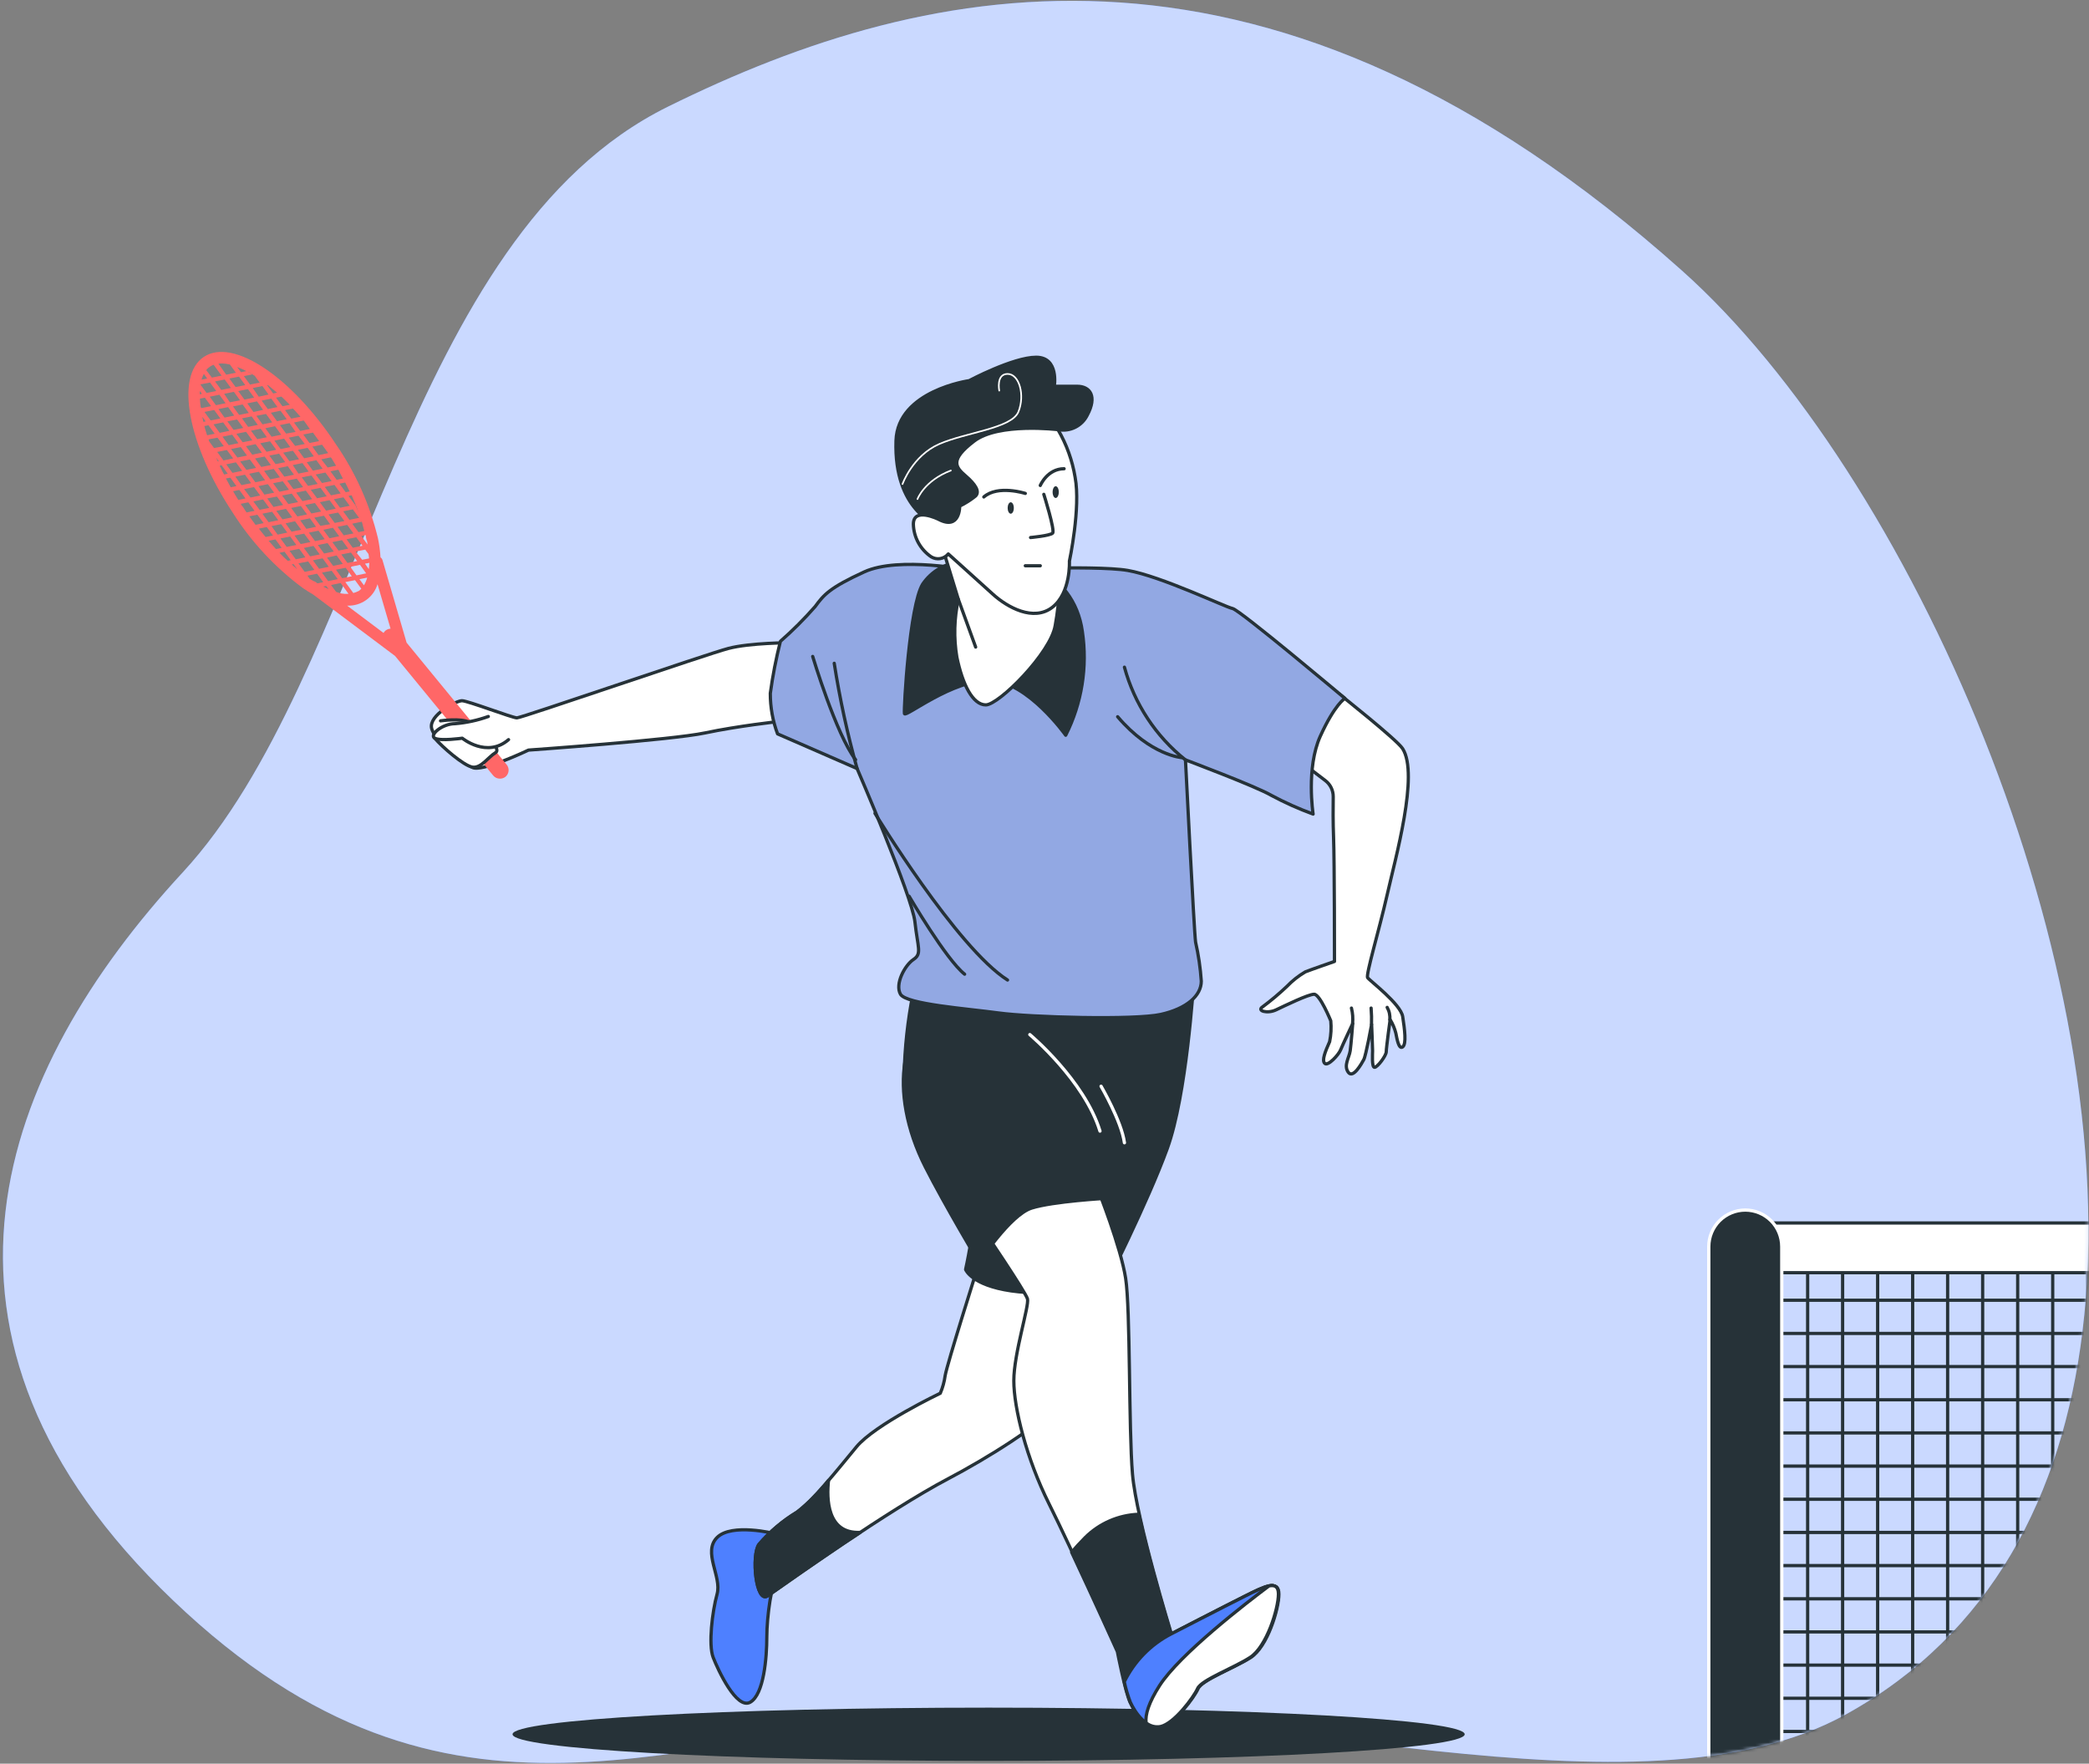 <svg width="642" height="542" viewBox="0 0 642 542" fill="none" xmlns="http://www.w3.org/2000/svg">
<rect x="0" y="0" width="642" height="542" fill="#808080" stroke="none"/>
<g clip-path="url(#clip0_379_2809)">
<path d="M639.978 409.328C653.868 295.995 586.631 145.366 516.918 83.168C391.083 -29.216 286.531 -7.406 205.228 32.806C123.925 73.018 112.3 207.317 56.143 268.11C-0.014 328.903 -31.938 410.539 53.246 491.877C138.43 573.215 207.159 531.896 296.224 526.734C385.288 521.571 503.432 562.187 567.262 526.874C611.882 502.22 633.85 459.356 639.978 409.328Z" fill="#4E80FF"/>
<path opacity="0.7" d="M639.978 409.328C653.868 295.995 586.631 145.366 516.918 83.168C391.083 -29.216 286.531 -7.406 205.228 32.806C123.925 73.018 112.3 207.317 56.143 268.11C-0.014 328.903 -31.938 410.539 53.246 491.877C138.43 573.215 207.159 531.896 296.224 526.734C385.288 521.571 503.432 562.187 567.262 526.874C611.882 502.22 633.85 459.356 639.978 409.328Z" fill="white"/>
<path d="M303.827 541.151C384.632 541.151 450.137 537.487 450.137 532.968C450.137 528.449 384.632 524.785 303.827 524.785C223.022 524.785 157.517 528.449 157.517 532.968C157.517 537.487 223.022 541.151 303.827 541.151Z" fill="#263238"/>
<path d="M242.964 197.52C242.964 197.52 230.514 197.52 223.841 199.276C217.168 201.032 160.292 220.611 158.869 220.611C157.447 220.611 143.75 215.343 141.976 215.343C140.203 215.343 131.757 219.786 132.635 223.772C133.513 227.758 142.415 234.009 145.085 235.783C147.754 237.556 162.416 230.515 162.416 230.515C162.416 230.515 206.422 227.407 216.642 225.247C226.862 223.087 239.312 221.735 239.312 221.735L242.964 197.52Z" fill="white" stroke="#263238" stroke-linecap="round" stroke-linejoin="round"/>
<path d="M155.673 234.939L124.961 197.502L117.551 172.127C117.439 171.784 117.225 171.484 116.936 171.267C116.825 169.307 116.567 167.358 116.163 165.437C113.677 155.118 109.314 145.344 103.292 136.604C89.402 115.532 71.543 103.784 62.658 109.666C53.773 115.549 57.671 136.604 71.561 157.605C77.255 166.561 84.547 174.394 93.072 180.714C94.143 181.452 95.197 182.101 96.233 182.699L121.414 201.593L151.564 238.329C151.815 238.631 152.129 238.874 152.484 239.041C152.839 239.208 153.227 239.294 153.619 239.294C154.256 239.307 154.878 239.096 155.375 238.697C155.912 238.238 156.245 237.585 156.301 236.88C156.357 236.176 156.131 235.478 155.673 234.939ZM110.474 177.992L112.845 177.518C112.618 178.344 112.281 179.135 111.844 179.871L110.474 177.992ZM61.675 125.102C61.552 124.206 61.482 123.346 61.447 122.503L62.957 122.204L64.871 124.821L61.903 125.418L61.675 125.102ZM62.044 127.455C61.921 126.787 61.815 126.155 61.727 125.523C61.868 126.155 61.868 126.787 62.044 127.472V127.455ZM101.273 165.419L99.359 162.803L102.326 162.188L104.24 164.805L101.273 165.419ZM105.101 165.999L107.015 168.615L104.047 169.212L102.133 166.596L105.101 165.999ZM98.481 161.609L96.584 159.08L99.552 158.483L101.466 161.1L98.481 161.609ZM80.113 131.757L82.027 134.373L79.059 134.97L77.128 132.354L80.113 131.757ZM76.267 131.177L74.371 128.561L77.338 127.964L79.235 130.58L76.267 131.177ZM92.949 154.005L91.017 151.389L93.985 150.774L95.917 153.391L92.949 154.005ZM96.777 154.585L98.691 157.201L95.706 157.798L93.81 155.182L96.777 154.585ZM90.175 150.3L88.243 147.684L91.211 147.087L93.142 149.703L90.175 150.3ZM87.383 146.49L85.469 143.873L88.436 143.276L90.35 145.893L87.383 146.49ZM84.696 142.627L82.782 140.01L85.749 139.413L87.664 142.03L84.696 142.627ZM81.921 138.834L79.99 136.217L82.993 135.62L84.889 138.237L81.921 138.834ZM80.481 139.115L77.514 139.729L75.582 137.113L78.55 136.498L80.481 139.115ZM81.342 140.309L83.256 142.925L80.288 143.505L78.374 140.888L81.342 140.309ZM84.117 144.102L86.031 146.701L83.063 147.315L81.149 144.699L84.117 144.102ZM86.891 147.895L88.823 150.511L85.855 151.126L83.923 148.509L86.891 147.895ZM89.665 151.705L91.597 154.322L88.612 154.901L86.698 152.285L89.665 151.705ZM92.457 155.498L94.354 158.097L91.386 158.712L89.49 156.095L92.457 155.498ZM95.232 159.291L97.128 161.907L94.161 162.522L92.264 159.906L95.232 159.291ZM98.305 154.322L101.273 153.707L103.187 156.323L100.219 156.938L98.305 154.322ZM97.445 153.127L95.513 150.511L98.498 149.914L100.412 152.53L97.445 153.127ZM94.67 149.317L92.738 146.701L95.706 146.121L97.638 148.737L94.67 149.317ZM91.72 145.542L89.964 142.925L92.949 142.311L94.863 144.927L91.72 145.542ZM88.945 141.731L87.031 139.115L90.017 138.518L91.913 141.134L88.945 141.731ZM86.241 138.008L84.327 135.409L87.312 134.795L89.209 137.411L86.241 138.008ZM83.467 134.215L81.553 131.599L84.52 130.984L86.434 133.601L83.467 134.215ZM80.675 130.405L78.778 127.788L81.746 127.209L83.66 129.808L80.675 130.405ZM77.9 126.612L76.004 123.96L78.971 123.346L80.868 125.962L77.9 126.612ZM76.46 126.91L73.493 127.507L71.596 124.891L74.564 124.294L76.46 126.91ZM70.648 123.627L68.892 121.028L71.877 120.413L73.774 123.03L70.648 123.627ZM71.983 127.718L69.015 128.333L67.136 125.716L70.104 125.102L71.983 127.718ZM72.861 128.912L74.757 131.529L71.789 132.108L69.875 129.492L72.861 128.912ZM75.617 132.705L77.549 135.322L74.581 135.919L72.65 133.302L75.617 132.705ZM75.916 140.01L72.948 140.607L71.017 137.991L73.984 137.394L75.916 140.01ZM76.776 141.204L78.69 143.803L75.723 144.4L73.809 141.801L76.776 141.204ZM79.551 144.98L81.465 147.596L78.48 148.211L76.583 145.594L79.551 144.98ZM82.325 148.79L84.257 151.407L81.254 152.004L79.428 149.387L82.325 148.79ZM85.1 152.601L87.014 155.2L84.046 155.797L82.132 153.18L85.1 152.601ZM87.892 156.376L89.788 158.993L86.821 159.607L84.907 156.991L87.892 156.376ZM90.666 160.187L92.563 162.803L89.595 163.4L87.769 160.836L90.666 160.187ZM93.476 163.997L95.39 166.596L92.405 167.193L90.508 164.577L93.476 163.997ZM94.916 163.681L97.883 163.084L99.797 165.7L96.83 166.297L94.916 163.681ZM100.658 166.895L102.572 169.493L99.604 170.108L97.69 167.492L100.658 166.895ZM103.45 170.687L105.347 173.304L102.379 173.901L100.5 171.372L103.45 170.687ZM106.224 174.48L108.121 177.097L105.153 177.694L103.257 175.077L106.224 174.48ZM107.664 174.199L110.632 173.585L112.529 176.201L109.561 176.816L107.664 174.199ZM106.786 173.005L104.89 170.389L107.858 169.809L109.754 172.426L106.786 173.005ZM106.505 165.718L109.491 165.103L111.405 167.72L108.419 168.334L106.505 165.718ZM105.645 164.524L103.731 161.907L106.699 161.31L108.63 163.927L105.645 164.524ZM102.871 160.713L100.957 158.097L103.924 157.517L105.856 160.134L102.871 160.713ZM102.59 153.426L105.557 152.829L107.471 155.445L104.504 156.042L102.59 153.426ZM101.729 152.232L99.797 149.633L102.783 149.018L104.697 151.635L101.729 152.232ZM98.955 148.439L97.023 145.823L100.008 145.225L101.922 147.842L98.955 148.439ZM96.163 144.646L94.266 142.03L97.234 141.433L99.148 144.049L96.163 144.646ZM93.476 140.835L91.579 138.237L94.547 137.622L96.444 140.238L93.476 140.835ZM93.213 133.531L96.18 132.951L98.077 135.567L95.109 136.147L93.213 133.531ZM93.669 136.445L90.701 137.043L88.752 134.496L91.72 133.899L93.669 136.445ZM87.927 133.25L86.013 130.633L88.981 130.036L90.842 132.74L87.927 133.25ZM85.135 129.439L83.239 126.84L86.206 126.226L88.12 128.842L85.135 129.439ZM82.308 125.716L80.411 123.1L83.379 122.503L85.275 125.102L82.308 125.716ZM79.533 121.906L77.672 119.237L80.64 118.64L82.536 121.256L79.533 121.906ZM78.093 122.187L75.126 122.801L73.212 120.185L76.197 119.57L78.093 122.187ZM72.404 118.938L70.49 116.322L73.457 115.742L75.372 118.359L72.404 118.938ZM70.964 119.237L67.996 119.834L66.082 117.217L69.05 116.62L70.964 119.237ZM69.331 123.925L66.363 124.522L64.449 121.906L67.417 121.309L69.331 123.925ZM65.819 125.997L67.715 128.614L64.748 129.211L62.834 126.594L65.819 125.997ZM68.576 129.808L70.49 132.407L67.522 133.021L65.608 130.405L68.576 129.808ZM71.35 133.583L73.282 136.2L70.297 136.814L68.383 134.198L71.35 133.583ZM71.649 140.888L68.681 141.503L66.75 138.886L69.717 138.289L71.649 140.888ZM67.241 141.784H66.925L66.398 140.572L67.241 141.784ZM68.102 142.978L69.998 145.594L68.857 145.823C68.383 144.909 67.926 144.067 67.505 143.101L68.102 142.978ZM69.524 142.697L72.509 142.082L74.423 144.699L71.438 145.313L69.524 142.697ZM75.284 145.875L77.18 148.492L74.213 149.089L72.316 146.472L75.284 145.875ZM78.058 149.686L79.972 152.285L76.987 152.899L75.02 150.3L78.058 149.686ZM80.833 153.479L82.747 156.095L79.779 156.675L77.865 154.093L80.833 153.479ZM83.625 157.272L85.521 159.888L82.554 160.485L80.64 157.869L83.625 157.272ZM83.888 164.577L81.623 165.033C80.921 164.208 80.236 163.277 79.551 162.452L81.992 161.96L83.888 164.577ZM83.432 161.679L86.399 161.082L88.296 163.681L85.328 164.296L83.432 161.679ZM89.174 164.875L91.088 167.492L88.103 168.071L86.206 165.472L89.174 164.875ZM91.948 168.668L93.862 171.285L90.895 171.882L88.981 169.265L91.948 168.668ZM93.388 168.387L96.356 167.773L98.27 170.389L95.302 170.986L93.388 168.387ZM99.148 171.583L101.044 174.199L98.077 174.797L96.163 172.18L99.148 171.583ZM101.922 175.394L103.819 177.975L100.851 178.589L98.955 175.973L101.922 175.394ZM101.027 181.065C100.465 180.82 99.903 180.556 99.271 180.258L100.237 180.065L101.027 181.065ZM101.729 179.784L104.697 179.169L107.102 182.488C107.607 182.47 108.108 182.394 108.595 182.26L106.137 178.888L109.104 178.291L111.036 180.925C110.817 181.164 110.576 181.382 110.316 181.575C109.238 182.134 108.052 182.453 106.839 182.507C105.626 182.562 104.415 182.351 103.292 181.891L101.729 179.784ZM113.407 174.99L112.177 173.234L113.512 172.97C113.453 173.708 113.395 174.381 113.336 174.99H113.407ZM113.108 176.746C113.108 176.746 113.108 176.851 113.108 176.904V176.746ZM113.494 171.601L111.299 172.022L109.28 169.493L112.248 168.914L113.248 170.266C113.336 170.74 113.389 171.232 113.424 171.688L113.494 171.601ZM112.757 166.069C112.845 166.508 112.897 166.912 112.968 167.334L111.036 164.717L112.388 164.436C112.423 165.086 112.581 165.63 112.687 166.104L112.757 166.069ZM112.054 163.154L110.175 163.541L108.244 160.942L111.212 160.327C111.44 161.363 111.738 162.311 111.984 163.242L112.054 163.154ZM107.383 159.748L105.469 157.131L108.437 156.534L110.369 159.151L107.383 159.748ZM109.245 155.006H109.017L107.102 152.408L108.068 152.197C108.876 153.953 109.578 155.709 110.211 157.465C109.842 156.745 109.526 155.937 109.175 155.094L109.245 155.006ZM106.242 151.266L104.328 148.65L106.084 148.281C106.564 149.194 107.021 150.107 107.454 151.02L106.242 151.266ZM105.487 147.052L103.468 147.456L101.554 144.839L103.994 144.347C104.451 145.331 104.943 146.244 105.417 147.14L105.487 147.052ZM101.817 140.713C102.332 141.52 102.824 142.328 103.292 143.136C103.468 143.434 103.643 143.715 103.801 144.014L103.292 143.136L100.693 143.663L98.744 141.152L101.624 140.555L101.817 140.713ZM100.395 138.482C100.131 138.096 99.71 137.482 99.376 136.99C99.639 137.569 99.991 138.008 100.324 138.57L100.395 138.482ZM100.869 139.255L97.901 139.87L96.005 137.253L98.972 136.656L100.869 139.255ZM93.318 129.228L93.458 129.386C93.845 129.825 94.213 130.299 94.6 130.774C94.213 130.317 93.845 129.843 93.476 129.386L95.232 131.845L92.264 132.442L90.35 129.843L93.3 129.228L92.809 128.649L93.318 129.228ZM90.052 125.541C90.772 126.313 91.492 127.104 92.212 127.946L92.335 128.069L89.507 128.649L87.593 126.032L90.052 125.541ZM86.54 121.923C87.312 122.643 88.103 123.416 88.893 124.224L89.068 124.399L86.803 124.838L84.819 122.204L86.434 121.888L86.54 121.923ZM82.431 118.411L85.117 120.659H85.223L83.941 120.922L82.044 118.324L82.431 118.411ZM77.567 115.04C77.795 115.18 78.023 115.303 78.269 115.479C78.866 115.848 79.463 116.251 80.025 116.673C79.41 116.251 78.813 115.848 78.269 115.496L79.814 117.586L76.847 118.183L74.933 115.584L77.567 115.057C76.969 114.706 76.408 114.373 75.811 114.092C76.302 114.25 76.882 114.566 77.479 114.917L77.567 115.04ZM74.055 114.39L72.878 112.792C73.852 113.147 74.802 113.563 75.723 114.039L74.055 114.39ZM70.648 112.02L72.509 114.548L69.524 115.145L67.136 111.791C67.472 111.728 67.813 111.693 68.154 111.686C68.995 111.704 69.832 111.816 70.648 112.02ZM64.572 112.634C64.911 112.413 65.277 112.236 65.661 112.107L68.102 115.444L65.117 116.041L63.361 113.723C63.716 113.296 64.137 112.929 64.607 112.634H64.572ZM62.623 114.882L63.677 116.322L61.921 116.673C62.109 116.054 62.356 115.454 62.658 114.882H62.623ZM61.587 118.13L64.537 117.551L66.451 120.167L63.483 120.764L61.587 118.166C61.578 118.253 61.578 118.341 61.587 118.429C61.605 118.306 61.622 118.218 61.622 118.13H61.587ZM61.394 120.115L62.061 121.028L61.376 121.168C61.411 120.817 61.411 120.448 61.429 120.115H61.394ZM62.114 128.017L63.203 129.492L62.483 129.65C62.588 130.071 62.676 130.458 62.781 130.897C62.553 129.896 62.342 128.947 62.149 128.017H62.114ZM64.063 130.686L65.977 133.302L63.642 133.759C63.325 132.811 63.027 131.845 62.799 130.932L64.063 130.686ZM64.063 135.041L66.837 134.496L68.769 137.113L65.784 137.692L64.291 135.655C64.256 135.462 64.168 135.251 64.098 135.041H64.063ZM65.678 139.273V139.044C65.7 139.119 65.712 139.195 65.714 139.273H65.678ZM68.769 145.858C68.769 146.033 68.962 146.209 69.05 146.402L68.769 145.858ZM69.401 147.052L70.771 146.788L72.667 149.387L70.911 149.756C70.385 148.843 69.91 147.947 69.436 147.052H69.401ZM71.596 150.968L73.545 150.564L75.442 153.18L73.229 153.637C72.703 152.741 72.158 151.863 71.631 150.968H71.596ZM74.494 155.639L73.668 154.339L73.984 154.831L76.32 154.374L78.234 156.991L75.775 157.482C75.372 156.868 74.95 156.271 74.529 155.568L74.494 155.639ZM76.583 158.676L79.094 158.185L81.008 160.766L78.532 161.293C77.9 160.432 77.268 159.572 76.618 158.676H76.583ZM82.519 166.192L84.661 165.771L86.557 168.387L84.801 168.738C84.064 167.86 83.309 167.053 82.554 166.192H82.519ZM88.436 172.356C87.576 171.565 86.68 170.74 85.89 169.88L87.435 169.546L89.349 172.163L88.436 172.356ZM89.648 173.48L90.21 173.357L91.369 174.955L89.648 173.48ZM91.72 173.128L94.705 172.531L96.602 175.13L93.634 175.745L91.72 173.128ZM97.585 179.292L96.935 178.818C96.767 178.702 96.575 178.624 96.373 178.589L95.267 177.922L95.689 178.203L95.179 177.887L94.881 177.659L95.179 177.87L94.477 176.904L97.445 176.307L99.341 178.923L97.585 179.274V179.292ZM106.786 186.123C108.837 186.2 110.856 185.595 112.527 184.404C114.198 183.213 115.427 181.501 116.023 179.538L120.027 193.199C119.456 193.231 118.91 193.439 118.464 193.796C118.227 194.003 118.025 194.246 117.867 194.516L106.681 186.123H106.786Z" fill="#FF6767"/>
<path d="M135.392 221.524C135.392 221.524 141.626 220.628 144.295 221.963C146.964 223.297 154.515 229.97 152.284 231.304C150.054 232.639 147.842 236.186 145.173 235.747C142.504 235.308 135.848 229.513 133.618 226.862" fill="white"/>
<path d="M135.392 221.524C135.392 221.524 141.626 220.628 144.295 221.963C146.964 223.297 154.515 229.97 152.284 231.304C150.054 232.639 147.842 236.186 145.173 235.747C142.504 235.308 135.848 229.513 133.618 226.862" stroke="#263238" stroke-linecap="round" stroke-linejoin="round"/>
<path d="M150.072 220.189C146.771 221.372 143.329 222.116 139.834 222.402C135.848 222.402 131.845 225.914 133.618 226.862C135.392 227.81 142.065 226.862 142.065 226.862C142.065 226.862 149.615 233.078 156.288 227.301" fill="white"/>
<path d="M150.072 220.189C146.771 221.372 143.329 222.116 139.834 222.402C135.848 222.402 131.845 225.914 133.618 226.862C135.392 227.81 142.065 226.862 142.065 226.862C142.065 226.862 149.615 233.078 156.288 227.301" stroke="#263238" stroke-linecap="round" stroke-linejoin="round"/>
<path d="M411.61 213.306C411.61 213.306 429.346 227.354 431.067 230.075C436.124 238.013 428.872 263.633 426.238 275.275C423.85 285.811 419.706 299.56 420.303 300.456C420.9 301.352 430.487 308.551 431.084 312.432C431.681 316.313 432.278 320.826 431.084 321.721C429.89 322.617 429.328 319.333 428.977 317.524C428.611 316.049 428.019 314.639 427.221 313.345C427.221 313.345 426.027 322.02 426.027 323.214C426.027 324.408 423.323 328.008 422.427 328.008C421.532 328.008 421.83 323.828 421.83 322.915C421.83 322.002 421.532 314.838 421.532 314.838C421.532 314.838 419.776 324.425 419.126 325.619C418.476 326.813 415.842 331.607 414.35 329.518C412.857 327.428 414.648 325.022 414.947 322.915C415.245 320.808 415.719 314.557 415.719 314.557C415.719 314.557 412.594 321.159 411.997 322.652C411.4 324.144 408.151 327.709 407.15 326.813C406.149 325.918 407.273 323.161 408.625 320.123C409.06 318.016 409.178 315.856 408.976 313.714C408.976 313.714 405.658 305.548 403.866 305.548C402.075 305.548 394.876 309.06 392.171 310.342C389.467 311.624 386.183 310.641 387.992 309.447C390.607 307.5 393.105 305.401 395.473 303.16C397.153 301.407 399.068 299.894 401.162 298.665C402.655 298.068 410.118 295.469 410.118 295.469C410.118 295.469 410.118 264.528 409.837 257.329C409.661 252.868 409.679 247.934 409.731 244.826C409.738 243.863 409.519 242.912 409.093 242.049C408.666 241.186 408.042 240.435 407.273 239.856L402.321 236.081C402.321 236.081 394.823 217.801 411.61 213.306Z" fill="white" stroke="#263238" stroke-linecap="round" stroke-linejoin="round"/>
<path d="M415.684 314.557C415.839 312.962 415.721 311.352 415.333 309.798" stroke="#263238" stroke-linecap="round" stroke-linejoin="round"/>
<path d="M421.497 314.838C421.551 313.157 421.51 311.474 421.374 309.798" stroke="#263238" stroke-linecap="round" stroke-linejoin="round"/>
<path d="M427.116 313.345C427.247 312.038 426.964 310.724 426.308 309.587" stroke="#263238" stroke-linecap="round" stroke-linejoin="round"/>
<path d="M238.047 471.297C238.047 471.297 224.877 467.996 220.382 472.491C215.887 476.987 221.875 484.485 220.382 489.876C218.889 495.267 217.678 505.452 219.17 509.332C220.663 513.213 226.37 525.505 230.567 523.117C234.764 520.729 235.659 509.332 235.659 503.046C235.659 496.759 237.152 485.978 238.943 484.485C240.734 482.992 242.543 476.688 238.047 471.297Z" fill="#4E80FF" stroke="#263238" stroke-linecap="round" stroke-linejoin="round"/>
<path d="M300.35 389.837C300.35 389.837 291.061 419.179 290.464 422.779C290.212 424.635 289.71 426.448 288.971 428.17C288.971 428.17 268.9 437.758 263.211 444.641C257.522 451.525 249.163 462.008 244.931 464.712C240.54 467.369 236.599 470.706 233.254 474.599C230.865 477.882 232.288 493.019 235.958 490.403C242.841 485.609 273.097 464.063 291.36 454.457C302.668 448.522 320.421 437.687 324.601 431.629C328.78 425.571 335.383 398.072 337.788 390.293C340.194 382.514 305.741 385.341 300.35 389.837Z" fill="white" stroke="#263238" stroke-linecap="round" stroke-linejoin="round"/>
<path d="M254.624 454.949C251.775 458.562 248.523 461.838 244.931 464.713C240.54 467.37 236.599 470.707 233.254 474.599C230.865 477.883 232.288 493.019 235.958 490.403C239.909 487.646 251.621 479.323 264.335 470.929C254.097 471.403 254.01 460.481 254.624 454.949Z" fill="#263238" stroke="#263238" stroke-linecap="round" stroke-linejoin="round"/>
<path d="M280.578 305.373C278.949 313.667 278.038 322.086 277.856 330.536C277.856 342.512 297.312 373.962 298.507 375.455C299.701 376.947 296.751 390.135 296.751 390.135C296.751 390.135 298.507 394.929 310.799 396.72C323.091 398.511 339.544 395.526 339.544 395.526C339.544 395.526 352.732 369.467 358.72 352.996C364.708 336.524 366.797 302.37 366.797 302.37C356.014 306.095 344.665 307.919 333.258 307.761C313.187 307.761 283.545 303.863 283.545 303.863C283.545 303.863 280.876 303.266 280.578 305.373Z" fill="#263238" stroke="#263238" stroke-linecap="round" stroke-linejoin="round"/>
<path d="M298.524 175.306C298.524 175.306 276.293 170.845 265.617 175.745C254.94 180.644 253.184 182.769 250.515 186.404C247.195 190.194 243.629 193.76 239.839 197.08C238.506 202.35 237.468 207.691 236.731 213.077C236.722 217.327 237.477 221.544 238.961 225.527L263.404 236.186C263.404 236.186 280.297 275.31 281.175 283.3C282.053 291.289 283.405 293.081 280.736 294.854C278.067 296.628 274.959 302.422 276.732 305.531C278.506 308.639 297.19 309.973 306.953 311.308C316.716 312.642 348.746 313.52 356.736 311.747C364.725 309.973 369.186 305.97 369.186 301.527C368.913 297.484 368.326 293.468 367.43 289.516C366.973 286.408 364.321 233.517 364.321 233.517C364.321 233.517 386.166 241.735 390.661 244.404C394.816 246.632 399.123 248.563 403.551 250.181C403.551 250.181 401.338 235.958 405.781 226.195C410.223 216.431 413.331 214.622 413.331 214.622C413.331 214.622 381.021 187.44 378.791 187.001C376.561 186.562 356.806 177.079 346.586 175.306C336.366 173.532 298.524 175.306 298.524 175.306Z" fill="#92A8E3" stroke="#263238" stroke-linecap="round" stroke-linejoin="round"/>
<path d="M263.404 236.186C260.424 225.553 258.079 214.752 256.38 203.841" stroke="#263238" stroke-linecap="round" stroke-linejoin="round"/>
<path d="M249.76 201.733C249.76 201.733 256.959 225.703 262.947 233.482" stroke="#263238" stroke-linecap="round" stroke-linejoin="round"/>
<path d="M364.304 233.517C355.184 226.262 348.619 216.283 345.567 205.035" stroke="#263238" stroke-linecap="round" stroke-linejoin="round"/>
<path d="M363.25 232.833C363.25 232.833 353.662 232.236 343.478 220.26" stroke="#263238" stroke-linecap="round" stroke-linejoin="round"/>
<path d="M268.9 249.953C268.9 249.953 294.064 291.289 309.64 301.176" stroke="#263238" stroke-linecap="round" stroke-linejoin="round"/>
<path d="M279.384 275.415C279.384 275.415 290.763 294.889 296.452 299.384" stroke="#263238" stroke-linecap="round" stroke-linejoin="round"/>
<path d="M295.556 172.619C293.166 172.782 290.845 173.487 288.767 174.679C286.689 175.872 284.91 177.521 283.563 179.502C279.489 186.14 277.698 218.029 277.961 219.311C278.225 220.593 292.747 208.775 304.301 209.109C315.856 209.442 327.516 225.949 327.516 225.949C332.473 216.102 334.258 204.962 332.626 194.06C330.009 175.165 310.605 168.282 295.556 172.619Z" fill="#263238" stroke="#263238" stroke-linecap="round" stroke-linejoin="round"/>
<path d="M325.268 132.038C327.028 132.364 328.847 132.107 330.448 131.305C332.048 130.503 333.343 129.2 334.136 127.595C337.244 121.818 335.031 118.71 331.028 118.71H324.004C324.004 118.71 325.531 109.789 318.437 109.789C311.343 109.789 297.839 116.989 297.839 116.989C297.839 116.989 275.872 120.044 275.363 135.427C274.643 156.973 288.023 161.345 288.023 161.345C288.023 161.345 291.535 165.349 294.696 162.241C296.56 160.383 297.93 158.089 298.682 155.568C298.682 155.568 304.898 153.812 304.898 149.352C304.898 144.892 297.874 140.923 300.912 138.254C303.95 135.585 325.268 132.038 325.268 132.038Z" fill="#263238" stroke="#263238" stroke-linecap="round" stroke-linejoin="round"/>
<path d="M307.093 120.045C307.093 120.045 306.075 114.917 309.657 114.917C313.239 114.917 315.048 121.397 312.993 126.524C310.939 131.652 296.838 132.863 288.638 136.463C280.437 140.063 277.364 148.755 277.364 148.755" stroke="white" stroke-width="0.5" stroke-linecap="round" stroke-linejoin="round"/>
<path d="M281.965 153.374C281.965 153.374 284.019 147.737 292.22 144.594" stroke="white" stroke-width="0.5" stroke-linecap="round" stroke-linejoin="round"/>
<path d="M337.56 365.866C337.56 365.866 344.443 383.233 345.936 392.821C347.429 402.409 346.849 438.951 348.043 453.034C349.237 467.117 360.019 502.202 360.019 502.202C360.019 502.202 376.789 493.51 382.847 490.525C388.905 487.54 393.032 485.433 393.032 489.928C393.032 494.423 389.52 506.101 384.357 509.384C379.195 512.668 369.379 516.285 368.185 518.972C366.991 521.659 360.985 529.754 356.788 530.65C352.591 531.545 349.009 526.47 347.516 523.169C346.024 519.868 343.618 507.593 343.618 507.593C343.618 507.593 329.237 475.845 322.353 462.06C315.469 448.276 311.571 432.717 311.571 424.324C311.571 415.93 316.365 401.267 315.768 399.16C315.171 397.053 301.983 377.597 301.983 377.597C301.983 377.597 303.739 369.817 315.469 366.516C322.678 364.555 330.249 364.333 337.56 365.866Z" fill="white" stroke="#263238" stroke-linecap="round" stroke-linejoin="round"/>
<path d="M382.707 490.473C376.719 493.458 359.879 502.15 359.879 502.15C359.879 502.15 353.487 481.359 349.992 465.362C343.8 465.578 337.917 468.124 333.521 472.492C331.906 474.125 330.536 475.617 329.342 477.022C336.05 491.298 343.39 507.541 343.39 507.541C343.39 507.541 345.778 519.833 347.288 523.117C348.798 526.401 352.381 531.511 356.56 530.598C360.739 529.685 366.745 521.625 367.956 518.92C369.168 516.216 379.037 512.634 384.129 509.333C389.221 506.031 392.804 494.354 392.804 489.876C392.804 485.398 388.712 487.453 382.707 490.473Z" fill="#263238" stroke="#263238" stroke-linecap="round" stroke-linejoin="round"/>
<path d="M345.515 516.848C345.976 518.981 346.598 521.077 347.376 523.117C348.869 526.418 352.468 531.51 356.648 530.597C360.827 529.684 366.832 521.624 368.044 518.92C369.256 516.216 379.125 512.633 384.217 509.332C389.309 506.031 392.892 494.353 392.892 489.876C392.892 485.398 388.712 487.47 382.707 490.473C376.701 493.475 359.879 502.15 359.879 502.15C353.631 505.372 348.592 510.528 345.515 516.848Z" fill="#4E80FF" stroke="#263238" stroke-linecap="round" stroke-linejoin="round"/>
<path d="M368.044 518.92C369.238 516.234 379.124 512.634 384.217 509.332C389.309 506.031 392.891 494.354 392.891 489.876C392.891 487.611 391.838 487.014 390.012 487.365C383.11 492.528 362.548 508.349 356.349 518.025C353.048 523.187 351.906 526.928 352.222 529.456C352.834 529.955 353.546 530.315 354.31 530.512C355.074 530.709 355.871 530.738 356.648 530.598C360.844 529.702 366.832 521.624 368.044 518.92Z" fill="white" stroke="#263238" stroke-linecap="round" stroke-linejoin="round"/>
<path d="M313.52 320.948C313.52 320.948 324.899 331.73 329.693 341.002C334.487 350.273 339.878 368.272 339.878 368.272C339.878 368.272 323.705 369.168 317.05 371.258C310.395 373.347 300.877 388.027 300.877 388.027C300.877 388.027 290.341 370.362 284.406 358.685C278.471 347.007 276.609 335.312 278.119 326.339C279.629 317.366 281.631 316.154 281.631 316.154" fill="#263238"/>
<path d="M313.52 320.948C313.52 320.948 324.899 331.73 329.693 341.002C334.487 350.273 339.878 368.272 339.878 368.272C339.878 368.272 323.705 369.168 317.05 371.258C310.395 373.347 300.877 388.027 300.877 388.027C300.877 388.027 290.341 370.362 284.406 358.685C278.471 347.007 276.609 335.312 278.119 326.339C279.629 317.366 281.631 316.154 281.631 316.154" stroke="#263238" stroke-linecap="round" stroke-linejoin="round"/>
<path d="M316.488 317.945C316.488 317.945 333.258 331.993 338.051 347.604" stroke="white" stroke-linecap="round" stroke-linejoin="round"/>
<path d="M338.385 333.82C338.385 333.82 344.672 344.602 345.567 351.187" stroke="white" stroke-linecap="round" stroke-linejoin="round"/>
<path d="M289.621 168.194L294.52 184.191C293.233 190.031 293.078 196.063 294.064 201.962C295.82 210.408 298.963 216.624 302.967 216.624C306.97 216.624 322.968 200.627 324.302 192.181C324.992 188.362 325.432 184.502 325.619 180.626C319.221 180.66 312.932 178.974 307.409 175.745C298.524 170.406 289.621 162.399 289.621 168.194Z" fill="white" stroke="#263238" stroke-linecap="round" stroke-linejoin="round"/>
<path d="M288.392 159.572C288.392 159.572 280.701 155.744 280.701 161.082C280.748 163.067 281.268 165.012 282.218 166.756C283.168 168.5 284.52 169.992 286.162 171.109C286.996 171.629 287.992 171.826 288.962 171.665C289.932 171.503 290.809 170.993 291.43 170.231L305.197 182.663C309.622 186.649 317.629 191.092 323.389 186.649C329.149 182.206 328.657 172.443 328.657 172.443C328.657 172.443 332.169 156.025 330.413 146.683C329.564 141.521 327.779 136.557 325.145 132.038C325.145 132.038 306.935 129.807 299.385 135.55C291.834 141.292 293.607 143.539 296.715 146.208C299.824 148.878 301.158 151.09 299.824 152.425C298.318 153.64 296.68 154.683 294.942 155.533C294.942 155.533 295.082 163.119 288.392 159.572Z" fill="white" stroke="#263238" stroke-linecap="round" stroke-linejoin="round"/>
<path d="M320.79 151.916C320.79 151.916 324.302 163.032 323.494 163.839C322.687 164.647 316.716 165.191 316.716 165.191" stroke="#263238" stroke-linecap="round" stroke-linejoin="round"/>
<path d="M319.701 149.194C319.701 149.194 321.879 144.049 327.024 144.049" stroke="#263238" stroke-linecap="round" stroke-linejoin="round"/>
<path d="M315.101 151.634C315.101 151.634 306.689 148.93 302.352 152.723" stroke="#263238" stroke-linecap="round" stroke-linejoin="round"/>
<path d="M315.101 173.866H319.701" stroke="#263238" stroke-linecap="round" stroke-linejoin="round"/>
<path d="M311.571 156.112C311.571 157.113 311.15 157.868 310.623 157.868C310.096 157.868 309.675 157.061 309.675 156.112C309.675 155.164 310.096 154.356 310.623 154.356C311.15 154.356 311.571 155.112 311.571 156.112Z" fill="#263238"/>
<path d="M324.442 153.039C324.966 153.039 325.391 152.229 325.391 151.231C325.391 150.232 324.966 149.422 324.442 149.422C323.919 149.422 323.494 150.232 323.494 151.231C323.494 152.229 323.919 153.039 324.442 153.039Z" fill="#263238"/>
<path d="M294.521 184.191L299.841 198.854" stroke="#263238" stroke-linecap="round" stroke-linejoin="round"/>
<mask id="mask0_379_2809" style="mask-type:luminance" maskUnits="userSpaceOnUse" x="488" y="333" width="154" height="209">
<path d="M488.12 333.416V541.379C518.481 541.994 545.91 538.675 567.263 526.875C611.883 502.291 633.85 459.409 639.979 409.328C642.78 384.07 642.32 358.556 638.609 333.416H488.12Z" fill="white"/>
</mask>
<g mask="url(#mask0_379_2809)">
<path d="M555.533 385.429V546.261" stroke="#263238" stroke-linecap="round" stroke-linejoin="round"/>
<path d="M566.279 385.429V546.261" stroke="#263238" stroke-linecap="round" stroke-linejoin="round"/>
<path d="M577.043 385.429V546.261" stroke="#263238" stroke-linecap="round" stroke-linejoin="round"/>
<path d="M587.808 385.429V546.261" stroke="#263238" stroke-linecap="round" stroke-linejoin="round"/>
<path d="M598.555 385.429V546.261" stroke="#263238" stroke-linecap="round" stroke-linejoin="round"/>
<path d="M609.319 385.429V546.261" stroke="#263238" stroke-linecap="round" stroke-linejoin="round"/>
<path d="M620.083 385.429V546.261" stroke="#263238" stroke-linecap="round" stroke-linejoin="round"/>
<path d="M630.848 385.429V546.261" stroke="#263238" stroke-linecap="round" stroke-linejoin="round"/>
<path d="M641.594 385.429V546.261" stroke="#263238" stroke-linecap="round" stroke-linejoin="round"/>
<path d="M540.238 399.582H663.123" stroke="#263238" stroke-linecap="round" stroke-linejoin="round"/>
<path d="M540.238 409.784H663.123" stroke="#263238" stroke-linecap="round" stroke-linejoin="round"/>
<path d="M540.238 419.969H663.123" stroke="#263238" stroke-linecap="round" stroke-linejoin="round"/>
<path d="M540.238 430.171H663.123" stroke="#263238" stroke-linecap="round" stroke-linejoin="round"/>
<path d="M540.238 440.356H663.123" stroke="#263238" stroke-linecap="round" stroke-linejoin="round"/>
<path d="M540.238 450.559H663.123" stroke="#263238" stroke-linecap="round" stroke-linejoin="round"/>
<path d="M540.238 460.743H663.123" stroke="#263238" stroke-linecap="round" stroke-linejoin="round"/>
<path d="M540.238 470.945H663.123" stroke="#263238" stroke-linecap="round" stroke-linejoin="round"/>
<path d="M540.238 481.131H663.123" stroke="#263238" stroke-linecap="round" stroke-linejoin="round"/>
<path d="M540.238 491.333H663.123" stroke="#263238" stroke-linecap="round" stroke-linejoin="round"/>
<path d="M540.238 501.518H663.123" stroke="#263238" stroke-linecap="round" stroke-linejoin="round"/>
<path d="M540.238 511.72H663.123" stroke="#263238" stroke-linecap="round" stroke-linejoin="round"/>
<path d="M540.238 521.904H663.123" stroke="#263238" stroke-linecap="round" stroke-linejoin="round"/>
<path d="M540.238 532.107H663.123" stroke="#263238" stroke-linecap="round" stroke-linejoin="round"/>
<path d="M663.685 375.841H533.091V391.118H663.685V375.841Z" fill="white" stroke="#263238" stroke-miterlimit="10"/>
<path d="M525.154 548.649V383.093C525.154 380.117 526.336 377.263 528.44 375.159C530.545 373.054 533.399 371.872 536.375 371.872C539.348 371.877 542.197 373.061 544.298 375.165C546.398 377.269 547.578 380.12 547.578 383.093V542.046" fill="#263238"/>
<path d="M525.154 548.649V383.093C525.154 380.117 526.336 377.263 528.44 375.159C530.545 373.054 533.399 371.872 536.375 371.872C539.348 371.877 542.197 373.061 544.298 375.165C546.398 377.269 547.578 380.12 547.578 383.093V542.046" stroke="white" stroke-miterlimit="10"/>
</g>
</g>
<defs>
<clipPath id="clip0_379_2809">
<rect width="642" height="542" fill="white"/>
</clipPath>
</defs>
</svg>
